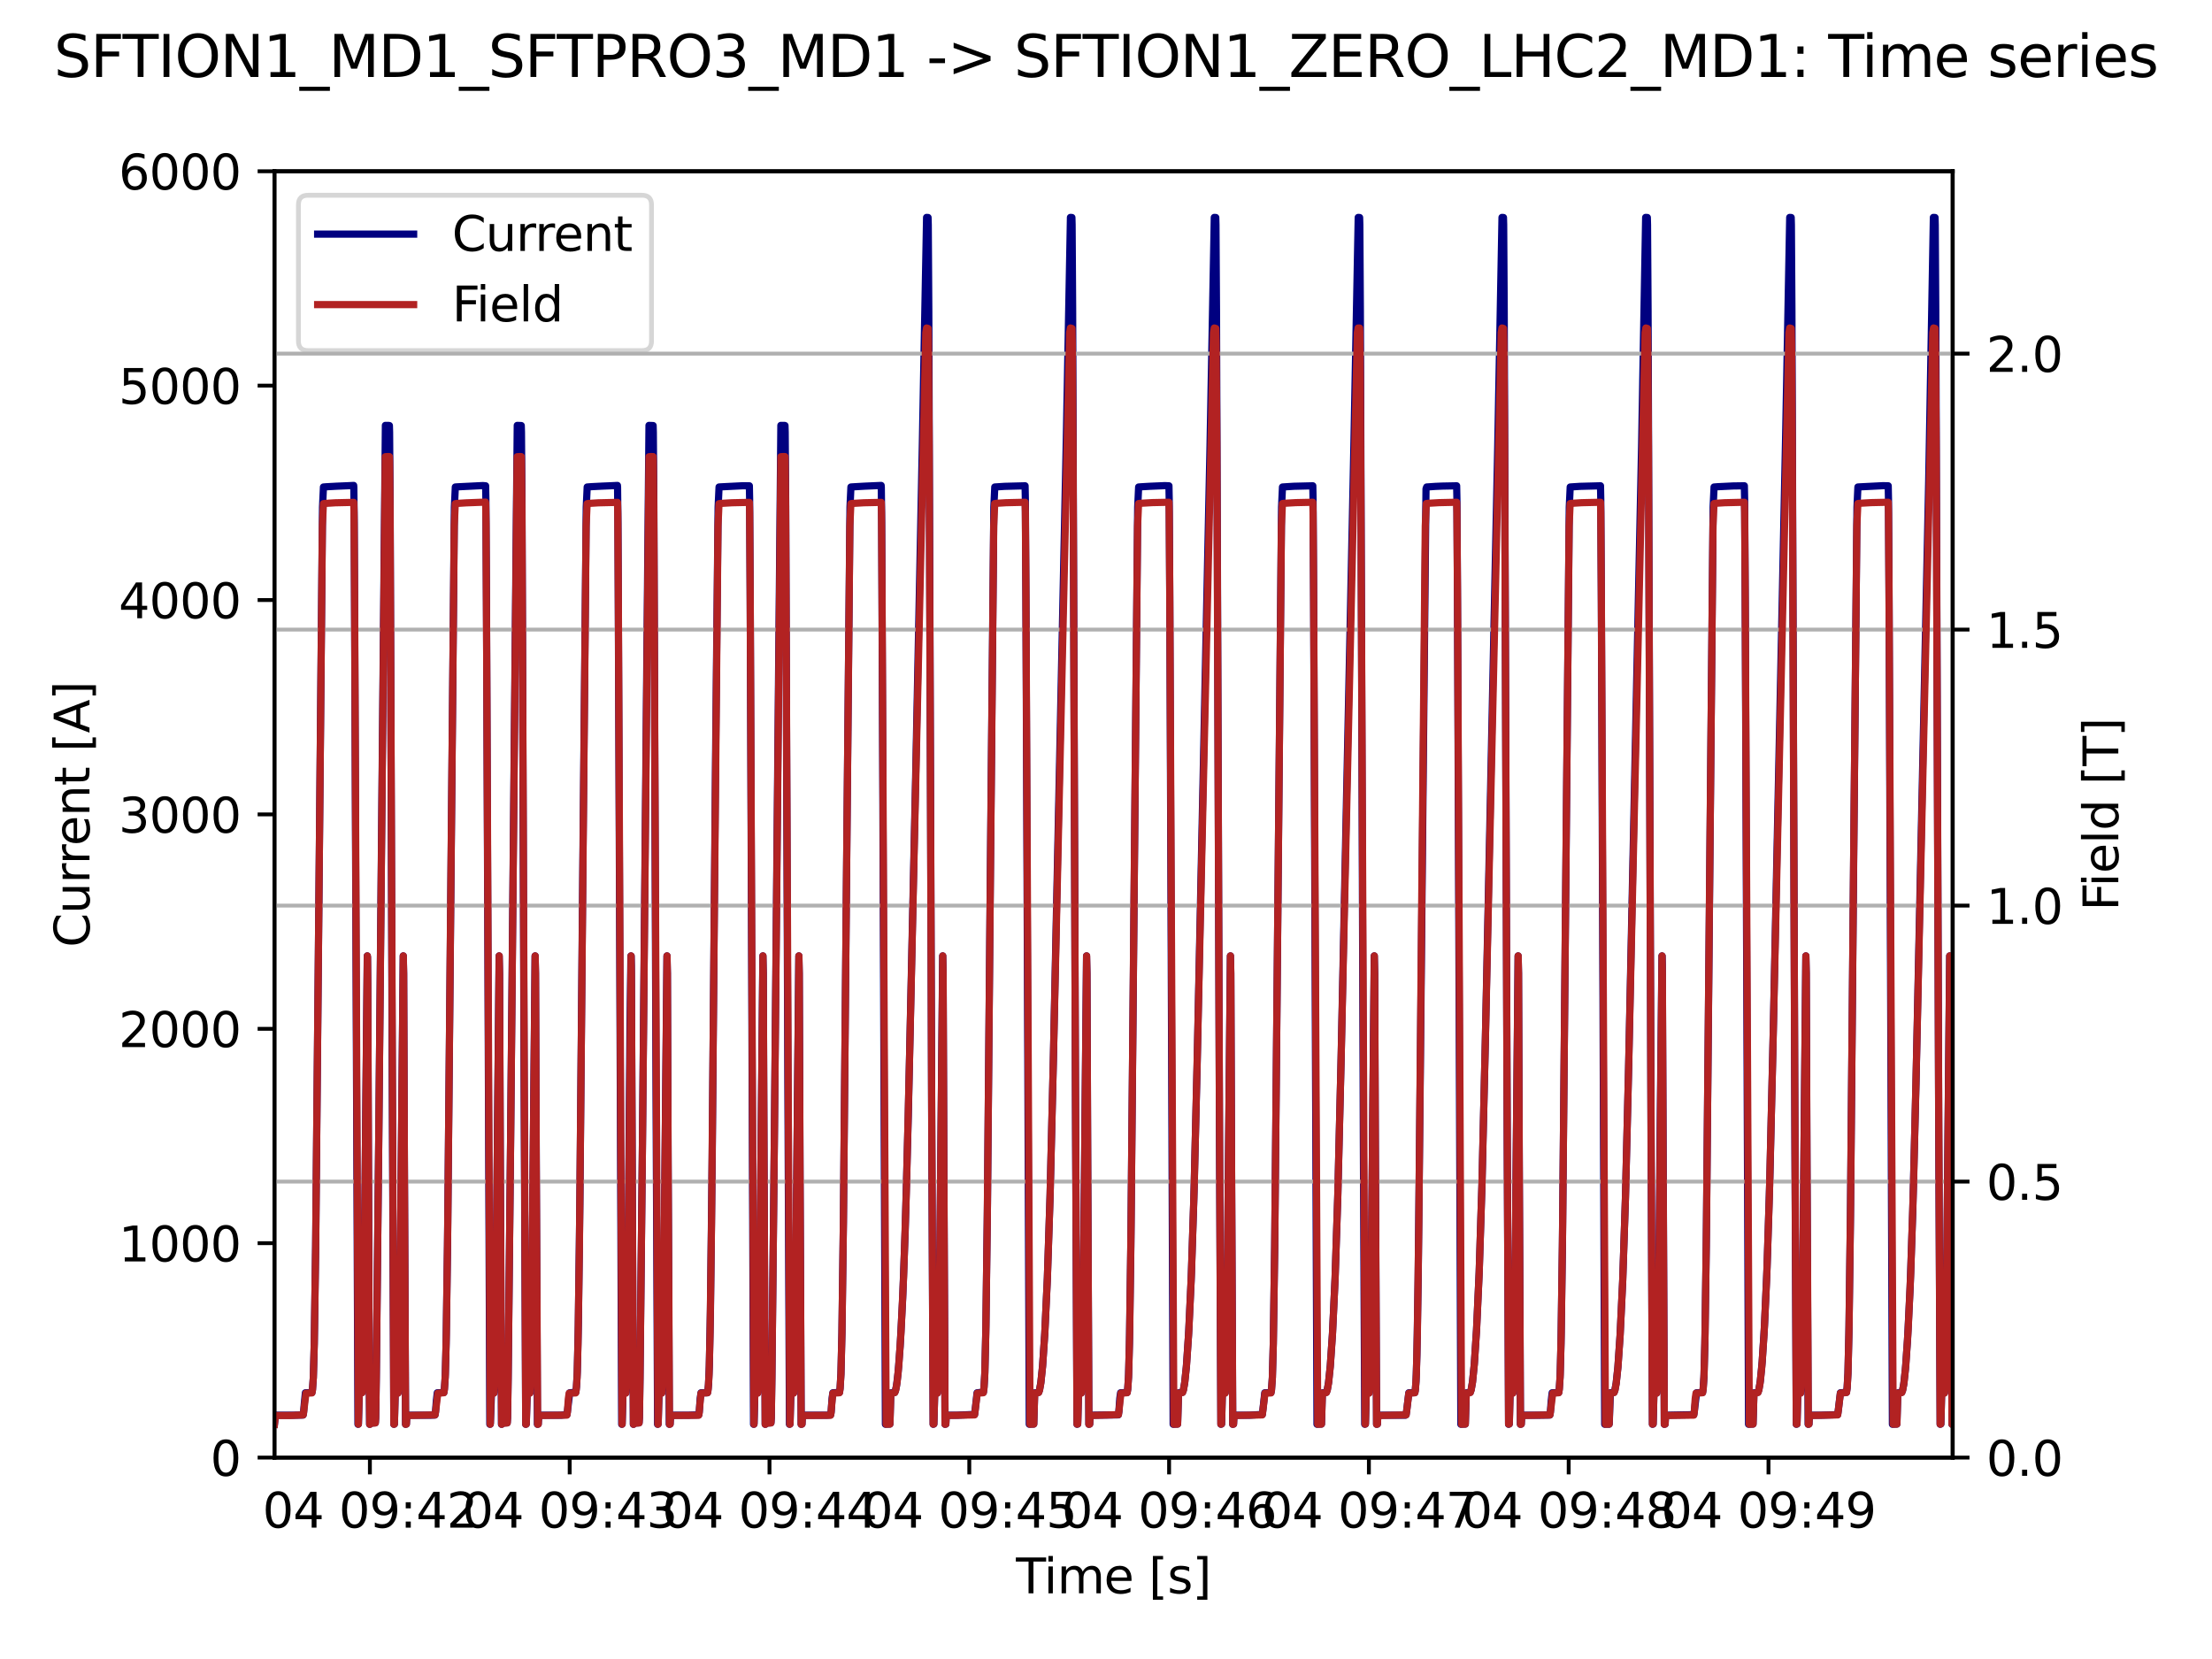 <?xml version="1.0" encoding="utf-8" standalone="no"?>
<!DOCTYPE svg PUBLIC "-//W3C//DTD SVG 1.1//EN"
  "http://www.w3.org/Graphics/SVG/1.1/DTD/svg11.dtd">
<svg xmlns:xlink="http://www.w3.org/1999/xlink" width="460.8pt" height="345.6pt" viewBox="0 0 460.8 345.6" xmlns="http://www.w3.org/2000/svg" version="1.1">
 <defs>
  <style type="text/css">*{stroke-linejoin: round; stroke-linecap: butt}</style>
 </defs>
 <g id="figure_1">
  <g id="patch_1">
   <path d="M 0 345.6 
L 460.8 345.6 
L 460.8 0 
L 0 0 
z
" style="fill: #ffffff"/>
  </g>
  <g id="axes_1">
   <g id="patch_2">
    <path d="M 57.17 303.64 
L 406.78 303.64 
L 406.78 35.675 
L 57.17 35.675 
z
" style="fill: #ffffff"/>
   </g>
   <g id="matplotlib.axis_1">
    <g id="xtick_1">
     <g id="line2d_1">
      <defs>
       <path id="mef894425cc" d="M 0 0 
L 0 3.5 
" style="stroke: #000000; stroke-width: 0.8"/>
      </defs>
      <g>
       <use xlink:href="#mef894425cc" x="77.055" y="303.64" style="stroke: #000000; stroke-width: 0.8"/>
      </g>
     </g>
     <g id="text_1">
      <!-- 04 09:42 -->
      <g transform="translate(54.694 318.238) scale(0.1 -0.1)">
       <defs>
        <path id="DejaVuSans-30" d="M 2034 4250 
Q 1547 4250 1301 3770 
Q 1056 3291 1056 2328 
Q 1056 1369 1301 889 
Q 1547 409 2034 409 
Q 2525 409 2770 889 
Q 3016 1369 3016 2328 
Q 3016 3291 2770 3770 
Q 2525 4250 2034 4250 
z
M 2034 4750 
Q 2819 4750 3233 4129 
Q 3647 3509 3647 2328 
Q 3647 1150 3233 529 
Q 2819 -91 2034 -91 
Q 1250 -91 836 529 
Q 422 1150 422 2328 
Q 422 3509 836 4129 
Q 1250 4750 2034 4750 
z
" transform="scale(0.016)"/>
        <path id="DejaVuSans-34" d="M 2419 4116 
L 825 1625 
L 2419 1625 
L 2419 4116 
z
M 2253 4666 
L 3047 4666 
L 3047 1625 
L 3713 1625 
L 3713 1100 
L 3047 1100 
L 3047 0 
L 2419 0 
L 2419 1100 
L 313 1100 
L 313 1709 
L 2253 4666 
z
" transform="scale(0.016)"/>
        <path id="DejaVuSans-20" transform="scale(0.016)"/>
        <path id="DejaVuSans-39" d="M 703 97 
L 703 672 
Q 941 559 1184 500 
Q 1428 441 1663 441 
Q 2288 441 2617 861 
Q 2947 1281 2994 2138 
Q 2813 1869 2534 1725 
Q 2256 1581 1919 1581 
Q 1219 1581 811 2004 
Q 403 2428 403 3163 
Q 403 3881 828 4315 
Q 1253 4750 1959 4750 
Q 2769 4750 3195 4129 
Q 3622 3509 3622 2328 
Q 3622 1225 3098 567 
Q 2575 -91 1691 -91 
Q 1453 -91 1209 -44 
Q 966 3 703 97 
z
M 1959 2075 
Q 2384 2075 2632 2365 
Q 2881 2656 2881 3163 
Q 2881 3666 2632 3958 
Q 2384 4250 1959 4250 
Q 1534 4250 1286 3958 
Q 1038 3666 1038 3163 
Q 1038 2656 1286 2365 
Q 1534 2075 1959 2075 
z
" transform="scale(0.016)"/>
        <path id="DejaVuSans-3a" d="M 750 794 
L 1409 794 
L 1409 0 
L 750 0 
L 750 794 
z
M 750 3309 
L 1409 3309 
L 1409 2516 
L 750 2516 
L 750 3309 
z
" transform="scale(0.016)"/>
        <path id="DejaVuSans-32" d="M 1228 531 
L 3431 531 
L 3431 0 
L 469 0 
L 469 531 
Q 828 903 1448 1529 
Q 2069 2156 2228 2338 
Q 2531 2678 2651 2914 
Q 2772 3150 2772 3378 
Q 2772 3750 2511 3984 
Q 2250 4219 1831 4219 
Q 1534 4219 1204 4116 
Q 875 4013 500 3803 
L 500 4441 
Q 881 4594 1212 4672 
Q 1544 4750 1819 4750 
Q 2544 4750 2975 4387 
Q 3406 4025 3406 3419 
Q 3406 3131 3298 2873 
Q 3191 2616 2906 2266 
Q 2828 2175 2409 1742 
Q 1991 1309 1228 531 
z
" transform="scale(0.016)"/>
       </defs>
       <use xlink:href="#DejaVuSans-30"/>
       <use xlink:href="#DejaVuSans-34" x="63.623"/>
       <use xlink:href="#DejaVuSans-20" x="127.246"/>
       <use xlink:href="#DejaVuSans-30" x="159.033"/>
       <use xlink:href="#DejaVuSans-39" x="222.656"/>
       <use xlink:href="#DejaVuSans-3a" x="286.279"/>
       <use xlink:href="#DejaVuSans-34" x="319.971"/>
       <use xlink:href="#DejaVuSans-32" x="383.594"/>
      </g>
     </g>
    </g>
    <g id="xtick_2">
     <g id="line2d_2">
      <g>
       <use xlink:href="#mef894425cc" x="118.677" y="303.64" style="stroke: #000000; stroke-width: 0.8"/>
      </g>
     </g>
     <g id="text_2">
      <!-- 04 09:43 -->
      <g transform="translate(96.316 318.238) scale(0.1 -0.1)">
       <defs>
        <path id="DejaVuSans-33" d="M 2597 2516 
Q 3050 2419 3304 2112 
Q 3559 1806 3559 1356 
Q 3559 666 3084 287 
Q 2609 -91 1734 -91 
Q 1441 -91 1130 -33 
Q 819 25 488 141 
L 488 750 
Q 750 597 1062 519 
Q 1375 441 1716 441 
Q 2309 441 2620 675 
Q 2931 909 2931 1356 
Q 2931 1769 2642 2001 
Q 2353 2234 1838 2234 
L 1294 2234 
L 1294 2753 
L 1863 2753 
Q 2328 2753 2575 2939 
Q 2822 3125 2822 3475 
Q 2822 3834 2567 4026 
Q 2313 4219 1838 4219 
Q 1578 4219 1281 4162 
Q 984 4106 628 3988 
L 628 4550 
Q 988 4650 1302 4700 
Q 1616 4750 1894 4750 
Q 2613 4750 3031 4423 
Q 3450 4097 3450 3541 
Q 3450 3153 3228 2886 
Q 3006 2619 2597 2516 
z
" transform="scale(0.016)"/>
       </defs>
       <use xlink:href="#DejaVuSans-30"/>
       <use xlink:href="#DejaVuSans-34" x="63.623"/>
       <use xlink:href="#DejaVuSans-20" x="127.246"/>
       <use xlink:href="#DejaVuSans-30" x="159.033"/>
       <use xlink:href="#DejaVuSans-39" x="222.656"/>
       <use xlink:href="#DejaVuSans-3a" x="286.279"/>
       <use xlink:href="#DejaVuSans-34" x="319.971"/>
       <use xlink:href="#DejaVuSans-33" x="383.594"/>
      </g>
     </g>
    </g>
    <g id="xtick_3">
     <g id="line2d_3">
      <g>
       <use xlink:href="#mef894425cc" x="160.299" y="303.64" style="stroke: #000000; stroke-width: 0.8"/>
      </g>
     </g>
     <g id="text_3">
      <!-- 04 09:44 -->
      <g transform="translate(137.938 318.238) scale(0.1 -0.1)">
       <use xlink:href="#DejaVuSans-30"/>
       <use xlink:href="#DejaVuSans-34" x="63.623"/>
       <use xlink:href="#DejaVuSans-20" x="127.246"/>
       <use xlink:href="#DejaVuSans-30" x="159.033"/>
       <use xlink:href="#DejaVuSans-39" x="222.656"/>
       <use xlink:href="#DejaVuSans-3a" x="286.279"/>
       <use xlink:href="#DejaVuSans-34" x="319.971"/>
       <use xlink:href="#DejaVuSans-34" x="383.594"/>
      </g>
     </g>
    </g>
    <g id="xtick_4">
     <g id="line2d_4">
      <g>
       <use xlink:href="#mef894425cc" x="201.921" y="303.64" style="stroke: #000000; stroke-width: 0.8"/>
      </g>
     </g>
     <g id="text_4">
      <!-- 04 09:45 -->
      <g transform="translate(179.56 318.238) scale(0.1 -0.1)">
       <defs>
        <path id="DejaVuSans-35" d="M 691 4666 
L 3169 4666 
L 3169 4134 
L 1269 4134 
L 1269 2991 
Q 1406 3038 1543 3061 
Q 1681 3084 1819 3084 
Q 2600 3084 3056 2656 
Q 3513 2228 3513 1497 
Q 3513 744 3044 326 
Q 2575 -91 1722 -91 
Q 1428 -91 1123 -41 
Q 819 9 494 109 
L 494 744 
Q 775 591 1075 516 
Q 1375 441 1709 441 
Q 2250 441 2565 725 
Q 2881 1009 2881 1497 
Q 2881 1984 2565 2268 
Q 2250 2553 1709 2553 
Q 1456 2553 1204 2497 
Q 953 2441 691 2322 
L 691 4666 
z
" transform="scale(0.016)"/>
       </defs>
       <use xlink:href="#DejaVuSans-30"/>
       <use xlink:href="#DejaVuSans-34" x="63.623"/>
       <use xlink:href="#DejaVuSans-20" x="127.246"/>
       <use xlink:href="#DejaVuSans-30" x="159.033"/>
       <use xlink:href="#DejaVuSans-39" x="222.656"/>
       <use xlink:href="#DejaVuSans-3a" x="286.279"/>
       <use xlink:href="#DejaVuSans-34" x="319.971"/>
       <use xlink:href="#DejaVuSans-35" x="383.594"/>
      </g>
     </g>
    </g>
    <g id="xtick_5">
     <g id="line2d_5">
      <g>
       <use xlink:href="#mef894425cc" x="243.542" y="303.64" style="stroke: #000000; stroke-width: 0.8"/>
      </g>
     </g>
     <g id="text_5">
      <!-- 04 09:46 -->
      <g transform="translate(221.181 318.238) scale(0.1 -0.1)">
       <defs>
        <path id="DejaVuSans-36" d="M 2113 2584 
Q 1688 2584 1439 2293 
Q 1191 2003 1191 1497 
Q 1191 994 1439 701 
Q 1688 409 2113 409 
Q 2538 409 2786 701 
Q 3034 994 3034 1497 
Q 3034 2003 2786 2293 
Q 2538 2584 2113 2584 
z
M 3366 4563 
L 3366 3988 
Q 3128 4100 2886 4159 
Q 2644 4219 2406 4219 
Q 1781 4219 1451 3797 
Q 1122 3375 1075 2522 
Q 1259 2794 1537 2939 
Q 1816 3084 2150 3084 
Q 2853 3084 3261 2657 
Q 3669 2231 3669 1497 
Q 3669 778 3244 343 
Q 2819 -91 2113 -91 
Q 1303 -91 875 529 
Q 447 1150 447 2328 
Q 447 3434 972 4092 
Q 1497 4750 2381 4750 
Q 2619 4750 2861 4703 
Q 3103 4656 3366 4563 
z
" transform="scale(0.016)"/>
       </defs>
       <use xlink:href="#DejaVuSans-30"/>
       <use xlink:href="#DejaVuSans-34" x="63.623"/>
       <use xlink:href="#DejaVuSans-20" x="127.246"/>
       <use xlink:href="#DejaVuSans-30" x="159.033"/>
       <use xlink:href="#DejaVuSans-39" x="222.656"/>
       <use xlink:href="#DejaVuSans-3a" x="286.279"/>
       <use xlink:href="#DejaVuSans-34" x="319.971"/>
       <use xlink:href="#DejaVuSans-36" x="383.594"/>
      </g>
     </g>
    </g>
    <g id="xtick_6">
     <g id="line2d_6">
      <g>
       <use xlink:href="#mef894425cc" x="285.164" y="303.64" style="stroke: #000000; stroke-width: 0.8"/>
      </g>
     </g>
     <g id="text_6">
      <!-- 04 09:47 -->
      <g transform="translate(262.803 318.238) scale(0.1 -0.1)">
       <defs>
        <path id="DejaVuSans-37" d="M 525 4666 
L 3525 4666 
L 3525 4397 
L 1831 0 
L 1172 0 
L 2766 4134 
L 525 4134 
L 525 4666 
z
" transform="scale(0.016)"/>
       </defs>
       <use xlink:href="#DejaVuSans-30"/>
       <use xlink:href="#DejaVuSans-34" x="63.623"/>
       <use xlink:href="#DejaVuSans-20" x="127.246"/>
       <use xlink:href="#DejaVuSans-30" x="159.033"/>
       <use xlink:href="#DejaVuSans-39" x="222.656"/>
       <use xlink:href="#DejaVuSans-3a" x="286.279"/>
       <use xlink:href="#DejaVuSans-34" x="319.971"/>
       <use xlink:href="#DejaVuSans-37" x="383.594"/>
      </g>
     </g>
    </g>
    <g id="xtick_7">
     <g id="line2d_7">
      <g>
       <use xlink:href="#mef894425cc" x="326.786" y="303.64" style="stroke: #000000; stroke-width: 0.8"/>
      </g>
     </g>
     <g id="text_7">
      <!-- 04 09:48 -->
      <g transform="translate(304.425 318.238) scale(0.1 -0.1)">
       <defs>
        <path id="DejaVuSans-38" d="M 2034 2216 
Q 1584 2216 1326 1975 
Q 1069 1734 1069 1313 
Q 1069 891 1326 650 
Q 1584 409 2034 409 
Q 2484 409 2743 651 
Q 3003 894 3003 1313 
Q 3003 1734 2745 1975 
Q 2488 2216 2034 2216 
z
M 1403 2484 
Q 997 2584 770 2862 
Q 544 3141 544 3541 
Q 544 4100 942 4425 
Q 1341 4750 2034 4750 
Q 2731 4750 3128 4425 
Q 3525 4100 3525 3541 
Q 3525 3141 3298 2862 
Q 3072 2584 2669 2484 
Q 3125 2378 3379 2068 
Q 3634 1759 3634 1313 
Q 3634 634 3220 271 
Q 2806 -91 2034 -91 
Q 1263 -91 848 271 
Q 434 634 434 1313 
Q 434 1759 690 2068 
Q 947 2378 1403 2484 
z
M 1172 3481 
Q 1172 3119 1398 2916 
Q 1625 2713 2034 2713 
Q 2441 2713 2670 2916 
Q 2900 3119 2900 3481 
Q 2900 3844 2670 4047 
Q 2441 4250 2034 4250 
Q 1625 4250 1398 4047 
Q 1172 3844 1172 3481 
z
" transform="scale(0.016)"/>
       </defs>
       <use xlink:href="#DejaVuSans-30"/>
       <use xlink:href="#DejaVuSans-34" x="63.623"/>
       <use xlink:href="#DejaVuSans-20" x="127.246"/>
       <use xlink:href="#DejaVuSans-30" x="159.033"/>
       <use xlink:href="#DejaVuSans-39" x="222.656"/>
       <use xlink:href="#DejaVuSans-3a" x="286.279"/>
       <use xlink:href="#DejaVuSans-34" x="319.971"/>
       <use xlink:href="#DejaVuSans-38" x="383.594"/>
      </g>
     </g>
    </g>
    <g id="xtick_8">
     <g id="line2d_8">
      <g>
       <use xlink:href="#mef894425cc" x="368.408" y="303.64" style="stroke: #000000; stroke-width: 0.8"/>
      </g>
     </g>
     <g id="text_8">
      <!-- 04 09:49 -->
      <g transform="translate(346.047 318.238) scale(0.1 -0.1)">
       <use xlink:href="#DejaVuSans-30"/>
       <use xlink:href="#DejaVuSans-34" x="63.623"/>
       <use xlink:href="#DejaVuSans-20" x="127.246"/>
       <use xlink:href="#DejaVuSans-30" x="159.033"/>
       <use xlink:href="#DejaVuSans-39" x="222.656"/>
       <use xlink:href="#DejaVuSans-3a" x="286.279"/>
       <use xlink:href="#DejaVuSans-34" x="319.971"/>
       <use xlink:href="#DejaVuSans-39" x="383.594"/>
      </g>
     </g>
    </g>
    <g id="text_9">
     <!-- Time [s] -->
     <g transform="translate(211.646 331.917) scale(0.1 -0.1)">
      <defs>
       <path id="DejaVuSans-54" d="M -19 4666 
L 3928 4666 
L 3928 4134 
L 2272 4134 
L 2272 0 
L 1638 0 
L 1638 4134 
L -19 4134 
L -19 4666 
z
" transform="scale(0.016)"/>
       <path id="DejaVuSans-69" d="M 603 3500 
L 1178 3500 
L 1178 0 
L 603 0 
L 603 3500 
z
M 603 4863 
L 1178 4863 
L 1178 4134 
L 603 4134 
L 603 4863 
z
" transform="scale(0.016)"/>
       <path id="DejaVuSans-6d" d="M 3328 2828 
Q 3544 3216 3844 3400 
Q 4144 3584 4550 3584 
Q 5097 3584 5394 3201 
Q 5691 2819 5691 2113 
L 5691 0 
L 5113 0 
L 5113 2094 
Q 5113 2597 4934 2840 
Q 4756 3084 4391 3084 
Q 3944 3084 3684 2787 
Q 3425 2491 3425 1978 
L 3425 0 
L 2847 0 
L 2847 2094 
Q 2847 2600 2669 2842 
Q 2491 3084 2119 3084 
Q 1678 3084 1418 2786 
Q 1159 2488 1159 1978 
L 1159 0 
L 581 0 
L 581 3500 
L 1159 3500 
L 1159 2956 
Q 1356 3278 1631 3431 
Q 1906 3584 2284 3584 
Q 2666 3584 2933 3390 
Q 3200 3197 3328 2828 
z
" transform="scale(0.016)"/>
       <path id="DejaVuSans-65" d="M 3597 1894 
L 3597 1613 
L 953 1613 
Q 991 1019 1311 708 
Q 1631 397 2203 397 
Q 2534 397 2845 478 
Q 3156 559 3463 722 
L 3463 178 
Q 3153 47 2828 -22 
Q 2503 -91 2169 -91 
Q 1331 -91 842 396 
Q 353 884 353 1716 
Q 353 2575 817 3079 
Q 1281 3584 2069 3584 
Q 2775 3584 3186 3129 
Q 3597 2675 3597 1894 
z
M 3022 2063 
Q 3016 2534 2758 2815 
Q 2500 3097 2075 3097 
Q 1594 3097 1305 2825 
Q 1016 2553 972 2059 
L 3022 2063 
z
" transform="scale(0.016)"/>
       <path id="DejaVuSans-5b" d="M 550 4863 
L 1875 4863 
L 1875 4416 
L 1125 4416 
L 1125 -397 
L 1875 -397 
L 1875 -844 
L 550 -844 
L 550 4863 
z
" transform="scale(0.016)"/>
       <path id="DejaVuSans-73" d="M 2834 3397 
L 2834 2853 
Q 2591 2978 2328 3040 
Q 2066 3103 1784 3103 
Q 1356 3103 1142 2972 
Q 928 2841 928 2578 
Q 928 2378 1081 2264 
Q 1234 2150 1697 2047 
L 1894 2003 
Q 2506 1872 2764 1633 
Q 3022 1394 3022 966 
Q 3022 478 2636 193 
Q 2250 -91 1575 -91 
Q 1294 -91 989 -36 
Q 684 19 347 128 
L 347 722 
Q 666 556 975 473 
Q 1284 391 1588 391 
Q 1994 391 2212 530 
Q 2431 669 2431 922 
Q 2431 1156 2273 1281 
Q 2116 1406 1581 1522 
L 1381 1569 
Q 847 1681 609 1914 
Q 372 2147 372 2553 
Q 372 3047 722 3315 
Q 1072 3584 1716 3584 
Q 2034 3584 2315 3537 
Q 2597 3491 2834 3397 
z
" transform="scale(0.016)"/>
       <path id="DejaVuSans-5d" d="M 1947 4863 
L 1947 -844 
L 622 -844 
L 622 -397 
L 1369 -397 
L 1369 4416 
L 622 4416 
L 622 4863 
L 1947 4863 
z
" transform="scale(0.016)"/>
      </defs>
      <use xlink:href="#DejaVuSans-54"/>
      <use xlink:href="#DejaVuSans-69" x="57.959"/>
      <use xlink:href="#DejaVuSans-6d" x="85.742"/>
      <use xlink:href="#DejaVuSans-65" x="183.154"/>
      <use xlink:href="#DejaVuSans-20" x="244.678"/>
      <use xlink:href="#DejaVuSans-5b" x="276.465"/>
      <use xlink:href="#DejaVuSans-73" x="315.479"/>
      <use xlink:href="#DejaVuSans-5d" x="367.578"/>
     </g>
    </g>
   </g>
   <g id="matplotlib.axis_2">
    <g id="ytick_1">
     <g id="line2d_9">
      <defs>
       <path id="m69ec8c82cc" d="M 0 0 
L -3.5 0 
" style="stroke: #000000; stroke-width: 0.8"/>
      </defs>
      <g>
       <use xlink:href="#m69ec8c82cc" x="57.17" y="303.64" style="stroke: #000000; stroke-width: 0.8"/>
      </g>
     </g>
     <g id="text_10">
      <!-- 0 -->
      <g transform="translate(43.807 307.439) scale(0.1 -0.1)">
       <use xlink:href="#DejaVuSans-30"/>
      </g>
     </g>
    </g>
    <g id="ytick_2">
     <g id="line2d_10">
      <g>
       <use xlink:href="#m69ec8c82cc" x="57.17" y="258.979" style="stroke: #000000; stroke-width: 0.8"/>
      </g>
     </g>
     <g id="text_11">
      <!-- 1000 -->
      <g transform="translate(24.72 262.778) scale(0.1 -0.1)">
       <defs>
        <path id="DejaVuSans-31" d="M 794 531 
L 1825 531 
L 1825 4091 
L 703 3866 
L 703 4441 
L 1819 4666 
L 2450 4666 
L 2450 531 
L 3481 531 
L 3481 0 
L 794 0 
L 794 531 
z
" transform="scale(0.016)"/>
       </defs>
       <use xlink:href="#DejaVuSans-31"/>
       <use xlink:href="#DejaVuSans-30" x="63.623"/>
       <use xlink:href="#DejaVuSans-30" x="127.246"/>
       <use xlink:href="#DejaVuSans-30" x="190.869"/>
      </g>
     </g>
    </g>
    <g id="ytick_3">
     <g id="line2d_11">
      <g>
       <use xlink:href="#m69ec8c82cc" x="57.17" y="214.318" style="stroke: #000000; stroke-width: 0.8"/>
      </g>
     </g>
     <g id="text_12">
      <!-- 2000 -->
      <g transform="translate(24.72 218.118) scale(0.1 -0.1)">
       <use xlink:href="#DejaVuSans-32"/>
       <use xlink:href="#DejaVuSans-30" x="63.623"/>
       <use xlink:href="#DejaVuSans-30" x="127.246"/>
       <use xlink:href="#DejaVuSans-30" x="190.869"/>
      </g>
     </g>
    </g>
    <g id="ytick_4">
     <g id="line2d_12">
      <g>
       <use xlink:href="#m69ec8c82cc" x="57.17" y="169.658" style="stroke: #000000; stroke-width: 0.8"/>
      </g>
     </g>
     <g id="text_13">
      <!-- 3000 -->
      <g transform="translate(24.72 173.457) scale(0.1 -0.1)">
       <use xlink:href="#DejaVuSans-33"/>
       <use xlink:href="#DejaVuSans-30" x="63.623"/>
       <use xlink:href="#DejaVuSans-30" x="127.246"/>
       <use xlink:href="#DejaVuSans-30" x="190.869"/>
      </g>
     </g>
    </g>
    <g id="ytick_5">
     <g id="line2d_13">
      <g>
       <use xlink:href="#m69ec8c82cc" x="57.17" y="124.997" style="stroke: #000000; stroke-width: 0.8"/>
      </g>
     </g>
     <g id="text_14">
      <!-- 4000 -->
      <g transform="translate(24.72 128.796) scale(0.1 -0.1)">
       <use xlink:href="#DejaVuSans-34"/>
       <use xlink:href="#DejaVuSans-30" x="63.623"/>
       <use xlink:href="#DejaVuSans-30" x="127.246"/>
       <use xlink:href="#DejaVuSans-30" x="190.869"/>
      </g>
     </g>
    </g>
    <g id="ytick_6">
     <g id="line2d_14">
      <g>
       <use xlink:href="#m69ec8c82cc" x="57.17" y="80.336" style="stroke: #000000; stroke-width: 0.8"/>
      </g>
     </g>
     <g id="text_15">
      <!-- 5000 -->
      <g transform="translate(24.72 84.135) scale(0.1 -0.1)">
       <use xlink:href="#DejaVuSans-35"/>
       <use xlink:href="#DejaVuSans-30" x="63.623"/>
       <use xlink:href="#DejaVuSans-30" x="127.246"/>
       <use xlink:href="#DejaVuSans-30" x="190.869"/>
      </g>
     </g>
    </g>
    <g id="ytick_7">
     <g id="line2d_15">
      <g>
       <use xlink:href="#m69ec8c82cc" x="57.17" y="35.675" style="stroke: #000000; stroke-width: 0.8"/>
      </g>
     </g>
     <g id="text_16">
      <!-- 6000 -->
      <g transform="translate(24.72 39.474) scale(0.1 -0.1)">
       <use xlink:href="#DejaVuSans-36"/>
       <use xlink:href="#DejaVuSans-30" x="63.623"/>
       <use xlink:href="#DejaVuSans-30" x="127.246"/>
       <use xlink:href="#DejaVuSans-30" x="190.869"/>
      </g>
     </g>
    </g>
    <g id="text_17">
     <!-- Current [A] -->
     <g transform="translate(18.64 197.345) rotate(-90) scale(0.1 -0.1)">
      <defs>
       <path id="DejaVuSans-43" d="M 4122 4306 
L 4122 3641 
Q 3803 3938 3442 4084 
Q 3081 4231 2675 4231 
Q 1875 4231 1450 3742 
Q 1025 3253 1025 2328 
Q 1025 1406 1450 917 
Q 1875 428 2675 428 
Q 3081 428 3442 575 
Q 3803 722 4122 1019 
L 4122 359 
Q 3791 134 3420 21 
Q 3050 -91 2638 -91 
Q 1578 -91 968 557 
Q 359 1206 359 2328 
Q 359 3453 968 4101 
Q 1578 4750 2638 4750 
Q 3056 4750 3426 4639 
Q 3797 4528 4122 4306 
z
" transform="scale(0.016)"/>
       <path id="DejaVuSans-75" d="M 544 1381 
L 544 3500 
L 1119 3500 
L 1119 1403 
Q 1119 906 1312 657 
Q 1506 409 1894 409 
Q 2359 409 2629 706 
Q 2900 1003 2900 1516 
L 2900 3500 
L 3475 3500 
L 3475 0 
L 2900 0 
L 2900 538 
Q 2691 219 2414 64 
Q 2138 -91 1772 -91 
Q 1169 -91 856 284 
Q 544 659 544 1381 
z
M 1991 3584 
L 1991 3584 
z
" transform="scale(0.016)"/>
       <path id="DejaVuSans-72" d="M 2631 2963 
Q 2534 3019 2420 3045 
Q 2306 3072 2169 3072 
Q 1681 3072 1420 2755 
Q 1159 2438 1159 1844 
L 1159 0 
L 581 0 
L 581 3500 
L 1159 3500 
L 1159 2956 
Q 1341 3275 1631 3429 
Q 1922 3584 2338 3584 
Q 2397 3584 2469 3576 
Q 2541 3569 2628 3553 
L 2631 2963 
z
" transform="scale(0.016)"/>
       <path id="DejaVuSans-6e" d="M 3513 2113 
L 3513 0 
L 2938 0 
L 2938 2094 
Q 2938 2591 2744 2837 
Q 2550 3084 2163 3084 
Q 1697 3084 1428 2787 
Q 1159 2491 1159 1978 
L 1159 0 
L 581 0 
L 581 3500 
L 1159 3500 
L 1159 2956 
Q 1366 3272 1645 3428 
Q 1925 3584 2291 3584 
Q 2894 3584 3203 3211 
Q 3513 2838 3513 2113 
z
" transform="scale(0.016)"/>
       <path id="DejaVuSans-74" d="M 1172 4494 
L 1172 3500 
L 2356 3500 
L 2356 3053 
L 1172 3053 
L 1172 1153 
Q 1172 725 1289 603 
Q 1406 481 1766 481 
L 2356 481 
L 2356 0 
L 1766 0 
Q 1100 0 847 248 
Q 594 497 594 1153 
L 594 3053 
L 172 3053 
L 172 3500 
L 594 3500 
L 594 4494 
L 1172 4494 
z
" transform="scale(0.016)"/>
       <path id="DejaVuSans-41" d="M 2188 4044 
L 1331 1722 
L 3047 1722 
L 2188 4044 
z
M 1831 4666 
L 2547 4666 
L 4325 0 
L 3669 0 
L 3244 1197 
L 1141 1197 
L 716 0 
L 50 0 
L 1831 4666 
z
" transform="scale(0.016)"/>
      </defs>
      <use xlink:href="#DejaVuSans-43"/>
      <use xlink:href="#DejaVuSans-75" x="69.824"/>
      <use xlink:href="#DejaVuSans-72" x="133.203"/>
      <use xlink:href="#DejaVuSans-72" x="172.566"/>
      <use xlink:href="#DejaVuSans-65" x="211.43"/>
      <use xlink:href="#DejaVuSans-6e" x="272.953"/>
      <use xlink:href="#DejaVuSans-74" x="336.332"/>
      <use xlink:href="#DejaVuSans-20" x="375.541"/>
      <use xlink:href="#DejaVuSans-5b" x="407.328"/>
      <use xlink:href="#DejaVuSans-41" x="446.342"/>
      <use xlink:href="#DejaVuSans-5d" x="514.75"/>
     </g>
    </g>
   </g>
   <g id="line2d_16">
    <path d="M 57.17 296.685 
L 57.212 296.31 
L 57.378 294.816 
L 58.655 294.817 
L 60.791 294.818 
L 63.136 294.778 
L 63.233 294.321 
L 63.399 292.319 
L 63.621 290.147 
L 64.981 290.092 
L 65.092 289.485 
L 65.272 286.933 
L 65.467 279.886 
L 65.758 259.708 
L 66.327 198.932 
L 67.187 105.631 
L 67.381 101.45 
L 67.922 101.406 
L 70.142 101.283 
L 72.501 101.184 
L 73.68 101.123 
L 73.708 101.475 
L 73.791 108.932 
L 73.999 157.594 
L 74.568 296.693 
L 74.637 296.685 
L 74.665 296.653 
L 74.693 295.791 
L 74.832 290.186 
L 74.859 290.19 
L 75.428 290.055 
L 75.525 287.955 
L 75.747 276.139 
L 76.066 245.779 
L 76.51 199.138 
L 76.552 199.394 
L 76.607 204.941 
L 76.913 285.347 
L 76.996 296.698 
L 77.065 296.687 
L 77.176 296.573 
L 77.315 296.447 
L 78.189 296.39 
L 78.258 295.37 
L 78.383 287.065 
L 78.897 237.702 
L 80.284 88.615 
L 80.312 88.617 
L 80.908 88.619 
L 81.116 88.648 
L 81.158 90.001 
L 81.269 105.525 
L 81.713 224.572 
L 82.046 296.693 
L 82.074 296.688 
L 82.157 296.649 
L 82.185 295.796 
L 82.323 290.186 
L 82.351 290.188 
L 82.906 290.146 
L 82.976 289.169 
L 83.142 282.249 
L 83.433 259.537 
L 84.002 199.137 
L 84.085 202.794 
L 84.238 242.198 
L 84.488 296.696 
L 84.543 296.686 
L 84.654 296.65 
L 84.724 295.283 
L 84.862 294.816 
L 86.749 294.816 
L 89.552 294.816 
L 90.606 294.779 
L 90.717 294.214 
L 90.898 291.817 
L 91.092 290.147 
L 92.451 290.092 
L 92.562 289.486 
L 92.743 286.932 
L 92.937 279.886 
L 93.228 259.709 
L 93.797 198.933 
L 94.657 105.632 
L 94.852 101.449 
L 95.296 101.415 
L 100.596 101.152 
L 101.164 101.202 
L 101.22 103.985 
L 101.345 125.487 
L 102.038 296.694 
L 102.122 296.684 
L 102.149 296.478 
L 102.385 290.187 
L 102.885 290.144 
L 102.954 289.168 
L 103.121 282.25 
L 103.412 259.536 
L 103.981 199.139 
L 104.064 202.795 
L 104.217 242.197 
L 104.466 296.696 
L 104.522 296.687 
L 104.647 296.573 
L 104.785 296.448 
L 105.66 296.388 
L 105.729 295.372 
L 105.854 287.066 
L 106.367 237.703 
L 107.754 88.616 
L 107.782 88.617 
L 108.587 88.648 
L 108.629 90 
L 108.74 105.53 
L 109.183 224.571 
L 109.516 296.694 
L 109.544 296.688 
L 109.627 296.65 
L 109.655 295.793 
L 109.822 290.187 
L 110.377 290.145 
L 110.446 289.169 
L 110.613 282.249 
L 110.904 259.536 
L 111.473 199.138 
L 111.556 202.793 
L 111.709 242.198 
L 111.958 296.696 
L 112.014 296.686 
L 112.125 296.649 
L 112.194 295.283 
L 112.333 294.816 
L 116.814 294.818 
L 118.104 294.699 
L 118.229 293.829 
L 118.673 290.147 
L 119.95 290.002 
L 120.088 288.93 
L 120.255 285.853 
L 120.477 276.128 
L 120.796 250.704 
L 121.42 180.062 
L 122.128 105.631 
L 122.322 101.451 
L 123.168 101.384 
L 125.472 101.267 
L 127.275 101.191 
L 128.621 101.124 
L 128.649 101.476 
L 128.732 108.932 
L 128.94 157.596 
L 129.509 296.693 
L 129.578 296.683 
L 129.606 296.65 
L 129.634 295.799 
L 129.772 290.186 
L 129.8 290.188 
L 130.355 290.146 
L 130.425 289.17 
L 130.591 282.248 
L 130.868 260.916 
L 131.243 213.218 
L 131.437 199.141 
L 131.479 199.165 
L 131.521 201.129 
L 131.632 226.627 
L 131.937 296.697 
L 131.978 296.689 
L 132.117 296.573 
L 132.256 296.447 
L 133.13 296.391 
L 133.199 295.371 
L 133.324 287.066 
L 133.838 237.7 
L 135.197 88.617 
L 135.253 88.619 
L 136.057 88.649 
L 136.099 90 
L 136.21 105.528 
L 136.654 224.571 
L 136.987 296.694 
L 137.015 296.688 
L 137.098 296.649 
L 137.126 295.797 
L 137.292 290.186 
L 137.847 290.146 
L 137.916 289.168 
L 138.083 282.248 
L 138.374 259.537 
L 138.943 199.137 
L 139.026 202.794 
L 139.179 242.198 
L 139.429 296.695 
L 139.484 296.686 
L 139.595 296.648 
L 139.665 295.282 
L 139.803 294.815 
L 143.272 294.817 
L 145.561 294.743 
L 145.672 294.096 
L 145.866 291.313 
L 146.033 290.146 
L 147.365 290.137 
L 147.448 289.871 
L 147.6 288.405 
L 147.767 284.54 
L 148.003 272.651 
L 148.364 241.133 
L 149.071 157.76 
L 149.598 105.632 
L 149.793 101.45 
L 150.195 101.42 
L 154.662 101.194 
L 156.105 101.202 
L 156.161 103.985 
L 156.286 125.489 
L 156.979 296.694 
L 157.063 296.685 
L 157.09 296.477 
L 157.243 290.185 
L 157.326 290.189 
L 157.826 290.145 
L 157.895 289.168 
L 158.061 282.249 
L 158.353 259.537 
L 158.922 199.136 
L 159.005 202.795 
L 159.158 242.197 
L 159.407 296.697 
L 159.463 296.687 
L 159.588 296.573 
L 159.726 296.446 
L 160.6 296.388 
L 160.67 295.372 
L 160.795 287.065 
L 161.308 237.702 
L 162.668 88.616 
L 162.723 88.617 
L 163.417 88.618 
L 163.528 88.646 
L 163.569 90.002 
L 163.68 105.531 
L 164.124 224.571 
L 164.457 296.693 
L 164.485 296.688 
L 164.568 296.65 
L 164.596 295.797 
L 164.749 290.187 
L 164.763 290.188 
L 165.318 290.145 
L 165.387 289.168 
L 165.553 282.249 
L 165.845 259.535 
L 166.414 199.137 
L 166.497 202.796 
L 166.649 242.197 
L 166.899 296.697 
L 166.955 296.687 
L 167.066 296.65 
L 167.135 295.282 
L 167.274 294.815 
L 168.453 294.816 
L 171.644 294.816 
L 172.199 294.816 
L 173.031 294.744 
L 173.142 294.096 
L 173.337 291.313 
L 173.503 290.147 
L 174.877 290.053 
L 175.002 289.23 
L 175.182 286.238 
L 175.39 277.71 
L 175.695 254.634 
L 176.292 188.639 
L 177.069 105.631 
L 177.263 101.45 
L 177.665 101.42 
L 180.079 101.281 
L 183.562 101.124 
L 183.59 101.476 
L 183.673 108.934 
L 183.881 157.595 
L 184.45 296.692 
L 184.519 296.685 
L 185.379 296.651 
L 185.407 295.794 
L 185.574 290.155 
L 185.92 290.133 
L 186.364 290.087 
L 186.517 289.775 
L 186.753 288.715 
L 187.086 286.025 
L 187.516 280.481 
L 188.043 270.5 
L 188.57 256.259 
L 189.209 232.521 
L 190.776 160.546 
L 192.15 92.102 
L 193.024 45.29 
L 193.038 45.293 
L 193.329 45.307 
L 193.371 46.81 
L 193.482 64.447 
L 194.106 236.784 
L 194.397 296.692 
L 194.425 296.686 
L 194.536 296.651 
L 194.564 295.789 
L 194.716 290.187 
L 194.73 290.188 
L 195.285 290.145 
L 195.355 289.167 
L 195.521 282.249 
L 195.813 259.537 
L 196.381 199.136 
L 196.465 202.793 
L 196.617 242.198 
L 196.867 296.696 
L 196.922 296.686 
L 197.033 296.651 
L 197.103 295.282 
L 197.242 294.815 
L 199.35 294.817 
L 203.027 294.645 
L 203.166 293.521 
L 203.54 290.148 
L 204.858 290.004 
L 204.997 288.932 
L 205.164 285.853 
L 205.386 276.129 
L 205.705 250.704 
L 206.329 180.062 
L 207.037 105.633 
L 207.231 101.45 
L 207.605 101.424 
L 209.284 101.314 
L 213.543 101.201 
L 213.599 103.986 
L 213.724 125.489 
L 214.417 296.691 
L 214.501 296.684 
L 215.347 296.65 
L 215.375 295.796 
L 215.541 290.155 
L 215.902 290.134 
L 216.374 290.031 
L 216.554 289.536 
L 216.832 287.974 
L 217.192 284.491 
L 217.65 277.708 
L 218.191 266.175 
L 218.76 248.81 
L 219.44 220.684 
L 222.104 92.921 
L 222.992 45.29 
L 223.019 45.291 
L 223.297 45.309 
L 223.338 46.811 
L 223.449 64.447 
L 224.074 236.783 
L 224.365 296.692 
L 224.393 296.687 
L 224.504 296.651 
L 224.532 295.797 
L 224.67 290.186 
L 224.698 290.189 
L 225.253 290.146 
L 225.322 289.17 
L 225.489 282.249 
L 225.78 259.535 
L 226.349 199.137 
L 226.432 202.793 
L 226.585 242.198 
L 226.835 296.696 
L 226.89 296.686 
L 227.001 296.652 
L 227.071 295.283 
L 227.209 294.816 
L 232.967 294.743 
L 233.078 294.096 
L 233.272 291.312 
L 233.439 290.146 
L 234.798 290.091 
L 234.909 289.486 
L 235.09 286.932 
L 235.284 279.887 
L 235.575 259.708 
L 236.144 198.933 
L 237.004 105.632 
L 237.199 101.45 
L 237.726 101.408 
L 239.529 101.301 
L 242.651 101.166 
L 243.511 101.201 
L 243.567 103.985 
L 243.692 125.486 
L 244.385 296.692 
L 244.469 296.684 
L 245.315 296.65 
L 245.343 295.8 
L 245.509 290.155 
L 245.884 290.134 
L 246.328 290.052 
L 246.508 289.589 
L 246.772 288.173 
L 247.132 284.816 
L 247.59 278.193 
L 248.131 266.877 
L 248.7 249.789 
L 249.366 222.602 
L 252.071 92.92 
L 252.959 45.292 
L 252.987 45.292 
L 253.265 45.308 
L 253.306 46.809 
L 253.417 64.449 
L 254.042 236.783 
L 254.333 296.693 
L 254.361 296.687 
L 254.472 296.651 
L 254.499 295.792 
L 254.638 290.185 
L 254.666 290.189 
L 255.221 290.145 
L 255.29 289.169 
L 255.457 282.25 
L 255.748 259.536 
L 256.317 199.137 
L 256.4 202.795 
L 256.553 242.197 
L 256.802 296.697 
L 256.858 296.687 
L 256.969 296.651 
L 257.038 295.282 
L 257.177 294.816 
L 259.466 294.818 
L 260.229 294.818 
L 262.962 294.645 
L 263.101 293.521 
L 263.476 290.147 
L 264.766 290.093 
L 264.877 289.486 
L 265.057 286.931 
L 265.252 279.886 
L 265.543 259.708 
L 266.112 198.932 
L 266.972 105.632 
L 267.166 101.45 
L 267.527 101.426 
L 269.553 101.298 
L 273.479 101.202 
L 273.534 103.985 
L 273.659 125.489 
L 274.353 296.692 
L 274.436 296.684 
L 275.283 296.65 
L 275.31 295.798 
L 275.477 290.156 
L 275.796 290.134 
L 276.309 290.031 
L 276.49 289.537 
L 276.767 287.973 
L 277.128 284.491 
L 277.586 277.708 
L 278.127 266.175 
L 278.696 248.811 
L 279.375 220.684 
L 282.039 92.92 
L 282.941 45.292 
L 282.955 45.293 
L 283.232 45.31 
L 283.274 46.811 
L 283.385 64.447 
L 284.009 236.783 
L 284.301 296.693 
L 284.328 296.686 
L 284.439 296.65 
L 284.467 295.8 
L 284.606 290.186 
L 284.634 290.188 
L 285.189 290.145 
L 285.258 289.168 
L 285.424 282.25 
L 285.716 259.536 
L 286.285 199.137 
L 286.368 202.793 
L 286.52 242.199 
L 286.77 296.695 
L 286.826 296.685 
L 286.937 296.649 
L 287.006 295.283 
L 287.145 294.816 
L 288.824 294.817 
L 291.252 294.815 
L 292.764 294.817 
L 292.916 294.698 
L 293.041 293.828 
L 293.485 290.145 
L 294.72 290.121 
L 294.817 289.7 
L 294.984 287.774 
L 295.164 282.422 
L 295.428 266.65 
L 295.872 223.413 
L 297.065 101.817 
L 297.203 101.448 
L 299.049 101.321 
L 300.464 101.261 
L 303.447 101.202 
L 303.502 103.986 
L 303.627 125.488 
L 304.321 296.692 
L 304.404 296.683 
L 305.25 296.649 
L 305.278 295.796 
L 305.445 290.154 
L 305.833 290.133 
L 306.277 290.03 
L 306.471 289.48 
L 306.749 287.869 
L 307.123 284.154 
L 307.595 276.959 
L 308.136 265.097 
L 308.719 246.814 
L 309.413 217.485 
L 312.007 92.92 
L 312.895 45.291 
L 312.923 45.292 
L 313.2 45.31 
L 313.242 46.809 
L 313.353 64.446 
L 313.977 236.782 
L 314.268 296.694 
L 314.296 296.688 
L 314.407 296.649 
L 314.435 295.799 
L 314.574 290.186 
L 314.601 290.187 
L 315.156 290.145 
L 315.226 289.168 
L 315.392 282.249 
L 315.684 259.537 
L 316.252 199.138 
L 316.336 202.795 
L 316.488 242.198 
L 316.738 296.696 
L 316.793 296.686 
L 316.904 296.65 
L 316.974 295.283 
L 317.113 294.818 
L 320.179 294.818 
L 322.856 294.778 
L 322.967 294.213 
L 323.148 291.816 
L 323.342 290.147 
L 324.702 290.093 
L 324.813 289.487 
L 324.993 286.932 
L 325.187 279.886 
L 325.479 259.708 
L 326.047 198.933 
L 326.908 105.632 
L 327.102 101.45 
L 327.546 101.416 
L 329.155 101.314 
L 333.414 101.2 
L 333.47 103.985 
L 333.595 125.487 
L 334.289 296.694 
L 334.372 296.684 
L 335.204 296.684 
L 335.232 296.476 
L 335.468 290.134 
L 336.231 290.053 
L 336.411 289.59 
L 336.675 288.174 
L 337.036 284.818 
L 337.493 278.194 
L 338.035 266.877 
L 338.603 249.789 
L 339.269 222.603 
L 341.975 92.921 
L 342.821 45.289 
L 342.89 45.292 
L 343.168 45.308 
L 343.209 46.811 
L 343.32 64.449 
L 343.945 236.783 
L 344.236 296.693 
L 344.264 296.687 
L 344.375 296.652 
L 344.403 295.794 
L 344.541 290.187 
L 344.569 290.188 
L 345.11 290.186 
L 345.166 289.716 
L 345.291 285.72 
L 345.54 269.738 
L 345.887 231.523 
L 346.22 199.139 
L 346.248 199.167 
L 346.29 201.13 
L 346.401 226.629 
L 346.706 296.697 
L 346.747 296.688 
L 346.872 296.65 
L 346.942 295.284 
L 347.066 294.817 
L 347.08 294.817 
L 352.852 294.7 
L 352.977 293.831 
L 353.421 290.147 
L 354.669 290.093 
L 354.78 289.486 
L 354.961 286.932 
L 355.155 279.886 
L 355.446 259.708 
L 356.015 198.933 
L 356.875 105.632 
L 357.07 101.451 
L 357.791 101.394 
L 361.024 101.235 
L 363.382 101.2 
L 363.438 103.985 
L 363.563 125.487 
L 364.256 296.692 
L 364.34 296.683 
L 365.186 296.649 
L 365.214 295.801 
L 365.38 290.154 
L 365.782 290.134 
L 366.226 290.007 
L 366.421 289.424 
L 366.712 287.656 
L 367.1 283.633 
L 367.572 276.191 
L 368.113 263.987 
L 368.696 245.28 
L 369.417 214.286 
L 371.956 92.101 
L 372.83 45.291 
L 372.844 45.293 
L 373.136 45.309 
L 373.177 46.812 
L 373.288 64.448 
L 373.913 236.784 
L 374.204 296.692 
L 374.232 296.686 
L 374.343 296.652 
L 374.37 295.795 
L 374.509 290.185 
L 374.537 290.189 
L 375.092 290.147 
L 375.161 289.169 
L 375.328 282.249 
L 375.619 259.536 
L 376.188 199.138 
L 376.271 202.793 
L 376.424 242.198 
L 376.673 296.695 
L 376.729 296.684 
L 376.84 296.649 
L 376.909 295.283 
L 377.048 294.816 
L 379.199 294.817 
L 382.82 294.7 
L 382.945 293.83 
L 383.388 290.147 
L 384.651 290.052 
L 384.776 289.229 
L 384.956 286.239 
L 385.164 277.709 
L 385.47 254.634 
L 386.066 188.64 
L 386.843 105.631 
L 387.037 101.45 
L 387.384 101.426 
L 392.268 101.177 
L 393.35 101.2 
L 393.405 103.986 
L 393.53 125.486 
L 394.224 296.692 
L 394.307 296.684 
L 395.154 296.651 
L 395.181 295.797 
L 395.348 290.154 
L 395.764 290.135 
L 396.166 290.052 
L 396.333 289.639 
L 396.583 288.363 
L 396.929 285.287 
L 397.373 279.137 
L 397.915 268.242 
L 398.469 252.176 
L 399.135 225.789 
L 401.785 100.089 
L 402.757 45.289 
L 402.868 45.292 
L 403.103 45.309 
L 403.145 46.812 
L 403.256 64.448 
L 403.88 236.783 
L 404.172 296.693 
L 404.199 296.687 
L 404.31 296.653 
L 404.338 295.793 
L 404.477 290.186 
L 404.505 290.189 
L 405.06 290.147 
L 405.129 289.17 
L 405.295 282.249 
L 405.587 259.536 
L 406.156 199.138 
L 406.239 202.795 
L 406.392 242.197 
L 406.641 296.696 
L 406.697 296.686 
L 406.78 296.685 
L 406.78 296.685 
" clip-path="url(#pc2dad626d6)" style="fill: none; stroke: #000080; stroke-width: 1.5; stroke-linecap: square"/>
   </g>
   <g id="patch_3">
    <path d="M 57.17 303.64 
L 57.17 35.675 
" style="fill: none; stroke: #000000; stroke-width: 0.8; stroke-linejoin: miter; stroke-linecap: square"/>
   </g>
   <g id="patch_4">
    <path d="M 406.78 303.64 
L 406.78 35.675 
" style="fill: none; stroke: #000000; stroke-width: 0.8; stroke-linejoin: miter; stroke-linecap: square"/>
   </g>
   <g id="patch_5">
    <path d="M 57.17 303.64 
L 406.78 303.64 
" style="fill: none; stroke: #000000; stroke-width: 0.8; stroke-linejoin: miter; stroke-linecap: square"/>
   </g>
   <g id="patch_6">
    <path d="M 57.17 35.675 
L 406.78 35.675 
" style="fill: none; stroke: #000000; stroke-width: 0.8; stroke-linejoin: miter; stroke-linecap: square"/>
   </g>
   <g id="legend_1">
    <g id="patch_7">
     <path d="M 64.17 73.031 
L 133.723 73.031 
Q 135.723 73.031 135.723 71.031 
L 135.723 42.675 
Q 135.723 40.675 133.723 40.675 
L 64.17 40.675 
Q 62.17 40.675 62.17 42.675 
L 62.17 71.031 
Q 62.17 73.031 64.17 73.031 
z
" style="fill: #ffffff; opacity: 0.8; stroke: #cccccc; stroke-linejoin: miter"/>
    </g>
    <g id="line2d_17">
     <path d="M 66.17 48.774 
L 76.17 48.774 
L 86.17 48.774 
" style="fill: none; stroke: #000080; stroke-width: 1.5; stroke-linecap: square"/>
    </g>
    <g id="text_18">
     <!-- Current -->
     <g transform="translate(94.17 52.274) scale(0.1 -0.1)">
      <use xlink:href="#DejaVuSans-43"/>
      <use xlink:href="#DejaVuSans-75" x="69.824"/>
      <use xlink:href="#DejaVuSans-72" x="133.203"/>
      <use xlink:href="#DejaVuSans-72" x="172.566"/>
      <use xlink:href="#DejaVuSans-65" x="211.43"/>
      <use xlink:href="#DejaVuSans-6e" x="272.953"/>
      <use xlink:href="#DejaVuSans-74" x="336.332"/>
     </g>
    </g>
    <g id="line2d_18">
     <path d="M 66.17 63.452 
L 76.17 63.452 
L 86.17 63.452 
" style="fill: none; stroke: #b22222; stroke-width: 1.5; stroke-linecap: square"/>
    </g>
    <g id="text_19">
     <!-- Field -->
     <g transform="translate(94.17 66.952) scale(0.1 -0.1)">
      <defs>
       <path id="DejaVuSans-46" d="M 628 4666 
L 3309 4666 
L 3309 4134 
L 1259 4134 
L 1259 2759 
L 3109 2759 
L 3109 2228 
L 1259 2228 
L 1259 0 
L 628 0 
L 628 4666 
z
" transform="scale(0.016)"/>
       <path id="DejaVuSans-6c" d="M 603 4863 
L 1178 4863 
L 1178 0 
L 603 0 
L 603 4863 
z
" transform="scale(0.016)"/>
       <path id="DejaVuSans-64" d="M 2906 2969 
L 2906 4863 
L 3481 4863 
L 3481 0 
L 2906 0 
L 2906 525 
Q 2725 213 2448 61 
Q 2172 -91 1784 -91 
Q 1150 -91 751 415 
Q 353 922 353 1747 
Q 353 2572 751 3078 
Q 1150 3584 1784 3584 
Q 2172 3584 2448 3432 
Q 2725 3281 2906 2969 
z
M 947 1747 
Q 947 1113 1208 752 
Q 1469 391 1925 391 
Q 2381 391 2643 752 
Q 2906 1113 2906 1747 
Q 2906 2381 2643 2742 
Q 2381 3103 1925 3103 
Q 1469 3103 1208 2742 
Q 947 2381 947 1747 
z
" transform="scale(0.016)"/>
      </defs>
      <use xlink:href="#DejaVuSans-46"/>
      <use xlink:href="#DejaVuSans-69" x="50.27"/>
      <use xlink:href="#DejaVuSans-65" x="78.053"/>
      <use xlink:href="#DejaVuSans-6c" x="139.576"/>
      <use xlink:href="#DejaVuSans-64" x="167.359"/>
     </g>
    </g>
   </g>
  </g>
  <g id="axes_2">
   <g id="matplotlib.axis_3">
    <g id="ytick_8">
     <g id="line2d_19">
      <path d="M 57.17 303.64 
L 406.78 303.64 
" clip-path="url(#pc2dad626d6)" style="fill: none; stroke: #b0b0b0; stroke-width: 0.8; stroke-linecap: square"/>
     </g>
     <g id="line2d_20">
      <defs>
       <path id="mba30d0191c" d="M 0 0 
L 3.5 0 
" style="stroke: #000000; stroke-width: 0.8"/>
      </defs>
      <g>
       <use xlink:href="#mba30d0191c" x="406.78" y="303.64" style="stroke: #000000; stroke-width: 0.8"/>
      </g>
     </g>
     <g id="text_20">
      <!-- 0.0 -->
      <g transform="translate(413.78 307.439) scale(0.1 -0.1)">
       <defs>
        <path id="DejaVuSans-2e" d="M 684 794 
L 1344 794 
L 1344 0 
L 684 0 
L 684 794 
z
" transform="scale(0.016)"/>
       </defs>
       <use xlink:href="#DejaVuSans-30"/>
       <use xlink:href="#DejaVuSans-2e" x="63.623"/>
       <use xlink:href="#DejaVuSans-30" x="95.41"/>
      </g>
     </g>
    </g>
    <g id="ytick_9">
     <g id="line2d_21">
      <path d="M 57.17 246.147 
L 406.78 246.147 
" clip-path="url(#pc2dad626d6)" style="fill: none; stroke: #b0b0b0; stroke-width: 0.8; stroke-linecap: square"/>
     </g>
     <g id="line2d_22">
      <g>
       <use xlink:href="#mba30d0191c" x="406.78" y="246.147" style="stroke: #000000; stroke-width: 0.8"/>
      </g>
     </g>
     <g id="text_21">
      <!-- 0.5 -->
      <g transform="translate(413.78 249.946) scale(0.1 -0.1)">
       <use xlink:href="#DejaVuSans-30"/>
       <use xlink:href="#DejaVuSans-2e" x="63.623"/>
       <use xlink:href="#DejaVuSans-35" x="95.41"/>
      </g>
     </g>
    </g>
    <g id="ytick_10">
     <g id="line2d_23">
      <path d="M 57.17 188.653 
L 406.78 188.653 
" clip-path="url(#pc2dad626d6)" style="fill: none; stroke: #b0b0b0; stroke-width: 0.8; stroke-linecap: square"/>
     </g>
     <g id="line2d_24">
      <g>
       <use xlink:href="#mba30d0191c" x="406.78" y="188.653" style="stroke: #000000; stroke-width: 0.8"/>
      </g>
     </g>
     <g id="text_22">
      <!-- 1.0 -->
      <g transform="translate(413.78 192.453) scale(0.1 -0.1)">
       <use xlink:href="#DejaVuSans-31"/>
       <use xlink:href="#DejaVuSans-2e" x="63.623"/>
       <use xlink:href="#DejaVuSans-30" x="95.41"/>
      </g>
     </g>
    </g>
    <g id="ytick_11">
     <g id="line2d_25">
      <path d="M 57.17 131.16 
L 406.78 131.16 
" clip-path="url(#pc2dad626d6)" style="fill: none; stroke: #b0b0b0; stroke-width: 0.8; stroke-linecap: square"/>
     </g>
     <g id="line2d_26">
      <g>
       <use xlink:href="#mba30d0191c" x="406.78" y="131.16" style="stroke: #000000; stroke-width: 0.8"/>
      </g>
     </g>
     <g id="text_23">
      <!-- 1.5 -->
      <g transform="translate(413.78 134.959) scale(0.1 -0.1)">
       <use xlink:href="#DejaVuSans-31"/>
       <use xlink:href="#DejaVuSans-2e" x="63.623"/>
       <use xlink:href="#DejaVuSans-35" x="95.41"/>
      </g>
     </g>
    </g>
    <g id="ytick_12">
     <g id="line2d_27">
      <path d="M 57.17 73.667 
L 406.78 73.667 
" clip-path="url(#pc2dad626d6)" style="fill: none; stroke: #b0b0b0; stroke-width: 0.8; stroke-linecap: square"/>
     </g>
     <g id="line2d_28">
      <g>
       <use xlink:href="#mba30d0191c" x="406.78" y="73.667" style="stroke: #000000; stroke-width: 0.8"/>
      </g>
     </g>
     <g id="text_24">
      <!-- 2.0 -->
      <g transform="translate(413.78 77.466) scale(0.1 -0.1)">
       <use xlink:href="#DejaVuSans-32"/>
       <use xlink:href="#DejaVuSans-2e" x="63.623"/>
       <use xlink:href="#DejaVuSans-30" x="95.41"/>
      </g>
     </g>
    </g>
    <g id="text_25">
     <!-- Field [T] -->
     <g transform="translate(441.282 189.744) rotate(-90) scale(0.1 -0.1)">
      <use xlink:href="#DejaVuSans-46"/>
      <use xlink:href="#DejaVuSans-69" x="50.27"/>
      <use xlink:href="#DejaVuSans-65" x="78.053"/>
      <use xlink:href="#DejaVuSans-6c" x="139.576"/>
      <use xlink:href="#DejaVuSans-64" x="167.359"/>
      <use xlink:href="#DejaVuSans-20" x="230.836"/>
      <use xlink:href="#DejaVuSans-5b" x="262.623"/>
      <use xlink:href="#DejaVuSans-54" x="301.637"/>
      <use xlink:href="#DejaVuSans-5d" x="362.721"/>
     </g>
    </g>
   </g>
   <g id="line2d_29">
    <path d="M 57.17 296.71 
L 57.212 296.338 
L 57.378 294.873 
L 60.638 294.869 
L 63.164 294.751 
L 63.288 293.889 
L 63.732 290.227 
L 64.981 290.171 
L 65.092 289.566 
L 65.272 287.014 
L 65.467 279.967 
L 65.758 259.751 
L 66.327 198.905 
L 67.159 109.585 
L 67.367 104.923 
L 67.7 104.872 
L 69.837 104.738 
L 73.694 104.65 
L 73.749 106.742 
L 73.86 122.52 
L 74.651 296.686 
L 74.707 294.531 
L 74.832 290.273 
L 74.859 290.274 
L 75.428 290.141 
L 75.525 288.041 
L 75.747 276.221 
L 76.066 245.796 
L 76.524 199.127 
L 76.552 199.374 
L 76.607 204.876 
L 76.913 285.379 
L 77.024 296.707 
L 77.065 296.706 
L 77.176 296.601 
L 77.315 296.482 
L 78.189 296.427 
L 78.258 295.417 
L 78.383 287.142 
L 78.897 237.703 
L 80.256 95.146 
L 80.839 95.103 
L 81.116 95.118 
L 81.158 96.04 
L 81.255 105.453 
L 81.491 161.726 
L 82.046 296.699 
L 82.115 296.698 
L 82.157 296.667 
L 82.185 295.806 
L 82.323 290.274 
L 82.351 290.276 
L 82.906 290.231 
L 82.976 289.258 
L 83.142 282.339 
L 83.433 259.588 
L 84.016 199.128 
L 84.085 202.737 
L 84.238 242.148 
L 84.488 296.709 
L 84.543 296.708 
L 84.654 296.677 
L 84.724 295.332 
L 84.862 294.876 
L 90.634 294.755 
L 90.759 293.893 
L 91.203 290.231 
L 92.465 290.136 
L 92.59 289.314 
L 92.771 286.326 
L 92.979 277.791 
L 93.284 254.67 
L 93.881 188.627 
L 94.63 109.589 
L 94.838 104.927 
L 95.171 104.875 
L 97.099 104.751 
L 101.15 104.597 
L 101.178 104.856 
L 101.248 109.15 
L 101.386 136.139 
L 102.122 296.691 
L 102.149 296.485 
L 102.302 290.274 
L 102.385 290.277 
L 102.885 290.231 
L 102.954 289.257 
L 103.121 282.34 
L 103.412 259.589 
L 103.995 199.128 
L 104.064 202.737 
L 104.217 242.147 
L 104.508 296.709 
L 104.522 296.708 
L 104.647 296.603 
L 104.785 296.483 
L 105.66 296.429 
L 105.729 295.419 
L 105.854 287.144 
L 106.367 237.705 
L 107.727 95.147 
L 108.309 95.104 
L 108.587 95.12 
L 108.629 96.041 
L 108.726 105.455 
L 108.962 161.728 
L 109.516 296.7 
L 109.586 296.699 
L 109.627 296.668 
L 109.655 295.803 
L 109.822 290.275 
L 110.377 290.23 
L 110.446 289.256 
L 110.613 282.339 
L 110.904 259.588 
L 111.487 199.128 
L 111.556 202.735 
L 111.709 242.147 
L 112 296.707 
L 112.014 296.706 
L 112.125 296.675 
L 112.194 295.331 
L 112.333 294.875 
L 118.091 294.796 
L 118.202 294.155 
L 118.396 291.387 
L 118.562 290.229 
L 119.922 290.173 
L 120.033 289.568 
L 120.213 287.016 
L 120.408 279.968 
L 120.699 259.753 
L 121.268 198.906 
L 122.1 109.587 
L 122.308 104.926 
L 122.669 104.87 
L 124.695 104.744 
L 128.635 104.652 
L 128.69 106.744 
L 128.801 122.524 
L 129.592 296.69 
L 129.648 294.521 
L 129.772 290.274 
L 129.8 290.276 
L 130.355 290.231 
L 130.425 289.257 
L 130.591 282.339 
L 130.882 259.588 
L 131.465 199.128 
L 131.534 202.737 
L 131.687 242.148 
L 131.965 296.709 
L 131.992 296.707 
L 132.117 296.602 
L 132.256 296.483 
L 133.13 296.428 
L 133.199 295.419 
L 133.324 287.143 
L 133.838 237.705 
L 135.197 95.147 
L 135.627 95.108 
L 136.057 95.119 
L 136.099 96.04 
L 136.196 105.454 
L 136.432 161.728 
L 137.056 296.699 
L 137.098 296.667 
L 137.126 295.806 
L 137.264 290.274 
L 137.292 290.275 
L 137.847 290.23 
L 137.916 289.256 
L 138.083 282.339 
L 138.374 259.587 
L 138.957 199.128 
L 139.026 202.736 
L 139.179 242.147 
L 139.47 296.707 
L 139.484 296.707 
L 139.595 296.675 
L 139.665 295.331 
L 139.803 294.875 
L 145.547 294.829 
L 145.644 294.378 
L 145.811 292.389 
L 146.033 290.23 
L 147.406 290.134 
L 147.531 289.312 
L 147.711 286.324 
L 147.92 277.79 
L 148.225 254.668 
L 148.821 188.625 
L 149.571 109.587 
L 149.779 104.926 
L 150.126 104.872 
L 152.484 104.732 
L 156.105 104.652 
L 156.161 106.744 
L 156.272 122.523 
L 157.063 296.689 
L 157.118 294.535 
L 157.243 290.273 
L 157.257 290.274 
L 157.826 290.229 
L 157.895 289.255 
L 158.061 282.338 
L 158.353 259.586 
L 158.936 199.126 
L 159.005 202.735 
L 159.158 242.146 
L 159.407 296.707 
L 159.463 296.706 
L 159.588 296.6 
L 159.726 296.481 
L 160.6 296.427 
L 160.67 295.417 
L 160.795 287.141 
L 161.308 237.703 
L 162.668 95.145 
L 163.167 95.104 
L 163.528 95.117 
L 163.569 96.039 
L 163.667 105.454 
L 163.902 161.726 
L 164.527 296.697 
L 164.568 296.665 
L 164.596 295.805 
L 164.735 290.275 
L 164.763 290.277 
L 165.318 290.231 
L 165.387 289.257 
L 165.553 282.339 
L 165.845 259.588 
L 166.427 199.128 
L 166.497 202.738 
L 166.649 242.147 
L 166.899 296.709 
L 166.955 296.707 
L 167.066 296.676 
L 167.135 295.332 
L 167.274 294.875 
L 173.018 294.83 
L 173.115 294.379 
L 173.281 292.389 
L 173.503 290.231 
L 174.877 290.134 
L 175.002 289.312 
L 175.182 286.324 
L 175.39 277.79 
L 175.695 254.669 
L 176.292 188.626 
L 177.041 109.588 
L 177.249 104.926 
L 177.596 104.873 
L 179.982 104.731 
L 183.576 104.653 
L 183.631 106.745 
L 183.742 122.523 
L 184.602 296.695 
L 185.379 296.671 
L 185.407 295.804 
L 185.574 290.226 
L 185.948 290.204 
L 186.406 290.101 
L 186.6 289.553 
L 186.878 287.944 
L 187.238 284.402 
L 187.696 277.539 
L 188.237 265.88 
L 188.806 248.338 
L 189.486 220.015 
L 192.857 69.303 
L 193.024 68.33 
L 193.343 68.423 
L 193.412 71.532 
L 193.565 93.07 
L 194.064 224.85 
L 194.397 296.675 
L 194.425 296.674 
L 194.536 296.646 
L 194.564 295.779 
L 194.716 290.273 
L 194.73 290.274 
L 195.285 290.23 
L 195.355 289.255 
L 195.521 282.338 
L 195.813 259.586 
L 196.395 199.126 
L 196.465 202.734 
L 196.617 242.146 
L 196.867 296.706 
L 196.922 296.705 
L 197.033 296.674 
L 197.103 295.33 
L 197.242 294.874 
L 203.013 294.751 
L 203.138 293.89 
L 203.582 290.228 
L 204.844 290.133 
L 204.969 289.311 
L 205.15 286.323 
L 205.358 277.788 
L 205.663 254.667 
L 206.26 188.625 
L 207.009 109.572 
L 207.217 104.902 
L 207.564 104.849 
L 209.534 104.724 
L 213.543 104.629 
L 213.599 106.724 
L 213.71 122.515 
L 214.57 296.692 
L 215.347 296.667 
L 215.375 295.806 
L 215.541 290.223 
L 215.916 290.199 
L 216.374 290.097 
L 216.554 289.604 
L 216.818 288.145 
L 217.178 284.729 
L 217.636 278.027 
L 218.177 266.587 
L 218.746 249.322 
L 219.426 221.292 
L 222.825 69.299 
L 222.992 68.326 
L 223.311 68.421 
L 223.38 71.53 
L 223.533 93.067 
L 224.032 224.846 
L 224.365 296.673 
L 224.393 296.672 
L 224.504 296.642 
L 224.532 295.783 
L 224.67 290.273 
L 224.698 290.274 
L 225.253 290.229 
L 225.322 289.255 
L 225.489 282.337 
L 225.78 259.586 
L 226.363 199.126 
L 226.432 202.735 
L 226.585 242.145 
L 226.835 296.706 
L 226.89 296.705 
L 227.001 296.674 
L 227.071 295.33 
L 227.209 294.873 
L 232.995 294.697 
L 233.133 293.583 
L 233.508 290.228 
L 234.812 290.132 
L 234.937 289.311 
L 235.117 286.322 
L 235.326 277.788 
L 235.631 254.667 
L 236.227 188.624 
L 236.977 109.57 
L 237.185 104.902 
L 237.518 104.849 
L 240.07 104.701 
L 243.511 104.629 
L 243.567 106.724 
L 243.678 122.516 
L 244.538 296.692 
L 245.315 296.668 
L 245.343 295.811 
L 245.509 290.224 
L 245.87 290.201 
L 246.355 290.075 
L 246.55 289.493 
L 246.827 287.836 
L 247.188 284.231 
L 247.66 277.036 
L 248.201 265.153 
L 248.783 246.829 
L 249.491 216.81 
L 252.793 69.301 
L 252.959 68.328 
L 253.278 68.421 
L 253.348 71.531 
L 253.5 93.068 
L 254 224.848 
L 254.333 296.674 
L 254.361 296.672 
L 254.472 296.643 
L 254.499 295.781 
L 254.638 290.274 
L 254.666 290.275 
L 255.221 290.229 
L 255.29 289.256 
L 255.457 282.338 
L 255.748 259.587 
L 256.331 199.127 
L 256.4 202.736 
L 256.553 242.145 
L 256.802 296.707 
L 256.858 296.706 
L 256.969 296.675 
L 257.038 295.331 
L 257.177 294.874 
L 262.949 294.752 
L 263.073 293.89 
L 263.517 290.228 
L 264.766 290.172 
L 264.877 289.567 
L 265.057 287.016 
L 265.252 279.967 
L 265.543 259.752 
L 266.112 198.906 
L 266.944 109.571 
L 267.152 104.901 
L 267.513 104.846 
L 269.913 104.706 
L 273.479 104.628 
L 273.534 106.724 
L 273.645 122.516 
L 274.506 296.693 
L 275.283 296.669 
L 275.31 295.807 
L 275.477 290.225 
L 275.824 290.201 
L 276.309 290.099 
L 276.49 289.606 
L 276.753 288.147 
L 277.114 284.731 
L 277.572 278.029 
L 278.113 266.589 
L 278.682 249.323 
L 279.362 221.294 
L 282.761 69.302 
L 282.927 68.329 
L 283.232 68.333 
L 283.274 69.115 
L 283.385 78.893 
L 283.593 123.133 
L 284.384 296.675 
L 284.439 296.644 
L 284.467 295.785 
L 284.606 290.275 
L 284.634 290.277 
L 285.189 290.231 
L 285.258 289.257 
L 285.424 282.339 
L 285.716 259.588 
L 286.299 199.128 
L 286.368 202.736 
L 286.52 242.147 
L 286.77 296.709 
L 286.826 296.707 
L 286.937 296.676 
L 287.006 295.332 
L 287.145 294.875 
L 292.916 294.753 
L 293.041 293.891 
L 293.485 290.229 
L 294.748 290.134 
L 294.873 289.312 
L 295.053 286.324 
L 295.261 277.789 
L 295.566 254.668 
L 296.163 188.626 
L 296.912 109.572 
L 297.12 104.902 
L 297.467 104.848 
L 299.756 104.71 
L 303.447 104.628 
L 303.502 106.724 
L 303.613 122.515 
L 304.473 296.693 
L 305.25 296.669 
L 305.278 295.806 
L 305.445 290.225 
L 305.805 290.202 
L 306.277 290.099 
L 306.471 289.551 
L 306.749 287.943 
L 307.123 284.232 
L 307.595 277.036 
L 308.136 265.153 
L 308.719 246.83 
L 309.426 216.811 
L 312.728 69.301 
L 312.895 68.328 
L 313.214 68.422 
L 313.283 71.531 
L 313.436 93.069 
L 313.935 224.849 
L 314.268 296.674 
L 314.296 296.673 
L 314.407 296.644 
L 314.435 295.784 
L 314.574 290.274 
L 314.601 290.276 
L 315.156 290.231 
L 315.226 289.256 
L 315.392 282.339 
L 315.684 259.587 
L 316.266 199.127 
L 316.336 202.736 
L 316.488 242.147 
L 316.738 296.708 
L 316.793 296.707 
L 316.904 296.676 
L 316.974 295.331 
L 317.113 294.875 
L 322.884 294.754 
L 323.009 293.892 
L 323.453 290.23 
L 324.716 290.135 
L 324.84 289.313 
L 325.021 286.324 
L 325.229 277.79 
L 325.534 254.669 
L 326.131 188.626 
L 326.88 109.572 
L 327.088 104.903 
L 327.407 104.852 
L 329.502 104.719 
L 333.414 104.63 
L 333.47 106.725 
L 333.581 122.517 
L 334.441 296.694 
L 335.218 296.67 
L 335.246 295.809 
L 335.412 290.226 
L 335.731 290.203 
L 336.245 290.1 
L 336.425 289.607 
L 336.689 288.148 
L 337.049 284.732 
L 337.507 278.03 
L 338.048 266.589 
L 338.617 249.324 
L 339.297 221.295 
L 342.696 69.302 
L 342.863 68.33 
L 343.182 68.424 
L 343.251 71.532 
L 343.404 93.07 
L 343.903 224.849 
L 344.236 296.675 
L 344.264 296.674 
L 344.375 296.646 
L 344.403 295.781 
L 344.541 290.274 
L 344.569 290.275 
L 345.124 290.23 
L 345.193 289.256 
L 345.36 282.338 
L 345.651 259.586 
L 346.234 199.126 
L 346.303 202.735 
L 346.456 242.144 
L 346.706 296.707 
L 346.761 296.706 
L 346.872 296.675 
L 346.942 295.33 
L 347.08 294.874 
L 352.838 294.795 
L 352.949 294.154 
L 353.143 291.386 
L 353.31 290.229 
L 354.683 290.132 
L 354.808 289.311 
L 354.988 286.322 
L 355.197 277.788 
L 355.502 254.666 
L 356.098 188.624 
L 356.848 109.569 
L 357.056 104.9 
L 357.403 104.846 
L 359.248 104.726 
L 363.382 104.627 
L 363.438 106.723 
L 363.549 122.515 
L 364.409 296.693 
L 365.186 296.668 
L 365.214 295.809 
L 365.38 290.224 
L 365.769 290.2 
L 366.213 290.098 
L 366.393 289.605 
L 366.656 288.146 
L 367.017 284.73 
L 367.475 278.028 
L 368.016 266.588 
L 368.585 249.323 
L 369.265 221.293 
L 372.664 69.301 
L 372.83 68.328 
L 373.15 68.422 
L 373.219 71.531 
L 373.371 93.067 
L 373.871 224.848 
L 374.204 296.675 
L 374.232 296.673 
L 374.343 296.645 
L 374.37 295.785 
L 374.509 290.274 
L 374.537 290.275 
L 375.092 290.23 
L 375.161 289.256 
L 375.328 282.338 
L 375.619 259.587 
L 376.202 199.126 
L 376.271 202.735 
L 376.424 242.146 
L 376.715 296.708 
L 376.729 296.706 
L 376.84 296.676 
L 376.909 295.331 
L 377.048 294.874 
L 382.82 294.751 
L 382.945 293.89 
L 383.388 290.228 
L 384.665 290.083 
L 384.804 289.013 
L 384.97 285.937 
L 385.192 276.204 
L 385.511 250.729 
L 386.136 180.065 
L 386.815 109.57 
L 387.023 104.9 
L 387.384 104.845 
L 389.826 104.703 
L 393.35 104.626 
L 393.405 106.721 
L 393.516 122.514 
L 394.377 296.691 
L 395.154 296.666 
L 395.181 295.806 
L 395.348 290.223 
L 395.709 290.199 
L 396.18 290.096 
L 396.375 289.548 
L 396.652 287.94 
L 397.027 284.229 
L 397.498 277.033 
L 398.039 265.151 
L 398.622 246.827 
L 399.33 216.808 
L 402.632 69.297 
L 402.798 68.324 
L 403.117 68.418 
L 403.187 71.527 
L 403.339 93.064 
L 403.839 224.844 
L 404.172 296.67 
L 404.199 296.669 
L 404.31 296.64 
L 404.338 295.778 
L 404.477 290.274 
L 404.505 290.274 
L 405.06 290.229 
L 405.129 289.256 
L 405.295 282.337 
L 405.587 259.586 
L 406.17 199.126 
L 406.239 202.735 
L 406.392 242.145 
L 406.641 296.707 
L 406.697 296.705 
L 406.78 296.709 
L 406.78 296.709 
" clip-path="url(#pc2dad626d6)" style="fill: none; stroke: #b22222; stroke-width: 1.5; stroke-linecap: square"/>
   </g>
   <g id="patch_8">
    <path d="M 57.17 303.64 
L 57.17 35.675 
" style="fill: none; stroke: #000000; stroke-width: 0.8; stroke-linejoin: miter; stroke-linecap: square"/>
   </g>
   <g id="patch_9">
    <path d="M 406.78 303.64 
L 406.78 35.675 
" style="fill: none; stroke: #000000; stroke-width: 0.8; stroke-linejoin: miter; stroke-linecap: square"/>
   </g>
   <g id="patch_10">
    <path d="M 57.17 303.64 
L 406.78 303.64 
" style="fill: none; stroke: #000000; stroke-width: 0.8; stroke-linejoin: miter; stroke-linecap: square"/>
   </g>
   <g id="patch_11">
    <path d="M 57.17 35.675 
L 406.78 35.675 
" style="fill: none; stroke: #000000; stroke-width: 0.8; stroke-linejoin: miter; stroke-linecap: square"/>
   </g>
  </g>
  <g id="text_26">
   <!-- SFTION1_MD1_SFTPRO3_MD1 -&gt; SFTION1_ZERO_LHC2_MD1: Time series -->
   <g transform="translate(11.226 16.03) scale(0.12 -0.12)">
    <defs>
     <path id="DejaVuSans-53" d="M 3425 4513 
L 3425 3897 
Q 3066 4069 2747 4153 
Q 2428 4238 2131 4238 
Q 1616 4238 1336 4038 
Q 1056 3838 1056 3469 
Q 1056 3159 1242 3001 
Q 1428 2844 1947 2747 
L 2328 2669 
Q 3034 2534 3370 2195 
Q 3706 1856 3706 1288 
Q 3706 609 3251 259 
Q 2797 -91 1919 -91 
Q 1588 -91 1214 -16 
Q 841 59 441 206 
L 441 856 
Q 825 641 1194 531 
Q 1563 422 1919 422 
Q 2459 422 2753 634 
Q 3047 847 3047 1241 
Q 3047 1584 2836 1778 
Q 2625 1972 2144 2069 
L 1759 2144 
Q 1053 2284 737 2584 
Q 422 2884 422 3419 
Q 422 4038 858 4394 
Q 1294 4750 2059 4750 
Q 2388 4750 2728 4690 
Q 3069 4631 3425 4513 
z
" transform="scale(0.016)"/>
     <path id="DejaVuSans-49" d="M 628 4666 
L 1259 4666 
L 1259 0 
L 628 0 
L 628 4666 
z
" transform="scale(0.016)"/>
     <path id="DejaVuSans-4f" d="M 2522 4238 
Q 1834 4238 1429 3725 
Q 1025 3213 1025 2328 
Q 1025 1447 1429 934 
Q 1834 422 2522 422 
Q 3209 422 3611 934 
Q 4013 1447 4013 2328 
Q 4013 3213 3611 3725 
Q 3209 4238 2522 4238 
z
M 2522 4750 
Q 3503 4750 4090 4092 
Q 4678 3434 4678 2328 
Q 4678 1225 4090 567 
Q 3503 -91 2522 -91 
Q 1538 -91 948 565 
Q 359 1222 359 2328 
Q 359 3434 948 4092 
Q 1538 4750 2522 4750 
z
" transform="scale(0.016)"/>
     <path id="DejaVuSans-4e" d="M 628 4666 
L 1478 4666 
L 3547 763 
L 3547 4666 
L 4159 4666 
L 4159 0 
L 3309 0 
L 1241 3903 
L 1241 0 
L 628 0 
L 628 4666 
z
" transform="scale(0.016)"/>
     <path id="DejaVuSans-5f" d="M 3263 -1063 
L 3263 -1509 
L -63 -1509 
L -63 -1063 
L 3263 -1063 
z
" transform="scale(0.016)"/>
     <path id="DejaVuSans-4d" d="M 628 4666 
L 1569 4666 
L 2759 1491 
L 3956 4666 
L 4897 4666 
L 4897 0 
L 4281 0 
L 4281 4097 
L 3078 897 
L 2444 897 
L 1241 4097 
L 1241 0 
L 628 0 
L 628 4666 
z
" transform="scale(0.016)"/>
     <path id="DejaVuSans-44" d="M 1259 4147 
L 1259 519 
L 2022 519 
Q 2988 519 3436 956 
Q 3884 1394 3884 2338 
Q 3884 3275 3436 3711 
Q 2988 4147 2022 4147 
L 1259 4147 
z
M 628 4666 
L 1925 4666 
Q 3281 4666 3915 4102 
Q 4550 3538 4550 2338 
Q 4550 1131 3912 565 
Q 3275 0 1925 0 
L 628 0 
L 628 4666 
z
" transform="scale(0.016)"/>
     <path id="DejaVuSans-50" d="M 1259 4147 
L 1259 2394 
L 2053 2394 
Q 2494 2394 2734 2622 
Q 2975 2850 2975 3272 
Q 2975 3691 2734 3919 
Q 2494 4147 2053 4147 
L 1259 4147 
z
M 628 4666 
L 2053 4666 
Q 2838 4666 3239 4311 
Q 3641 3956 3641 3272 
Q 3641 2581 3239 2228 
Q 2838 1875 2053 1875 
L 1259 1875 
L 1259 0 
L 628 0 
L 628 4666 
z
" transform="scale(0.016)"/>
     <path id="DejaVuSans-52" d="M 2841 2188 
Q 3044 2119 3236 1894 
Q 3428 1669 3622 1275 
L 4263 0 
L 3584 0 
L 2988 1197 
Q 2756 1666 2539 1819 
Q 2322 1972 1947 1972 
L 1259 1972 
L 1259 0 
L 628 0 
L 628 4666 
L 2053 4666 
Q 2853 4666 3247 4331 
Q 3641 3997 3641 3322 
Q 3641 2881 3436 2590 
Q 3231 2300 2841 2188 
z
M 1259 4147 
L 1259 2491 
L 2053 2491 
Q 2509 2491 2742 2702 
Q 2975 2913 2975 3322 
Q 2975 3731 2742 3939 
Q 2509 4147 2053 4147 
L 1259 4147 
z
" transform="scale(0.016)"/>
     <path id="DejaVuSans-2d" d="M 313 2009 
L 1997 2009 
L 1997 1497 
L 313 1497 
L 313 2009 
z
" transform="scale(0.016)"/>
     <path id="DejaVuSans-3e" d="M 678 3150 
L 678 3719 
L 4684 2266 
L 4684 1747 
L 678 294 
L 678 863 
L 3897 2003 
L 678 3150 
z
" transform="scale(0.016)"/>
     <path id="DejaVuSans-5a" d="M 359 4666 
L 4025 4666 
L 4025 4184 
L 1075 531 
L 4097 531 
L 4097 0 
L 288 0 
L 288 481 
L 3238 4134 
L 359 4134 
L 359 4666 
z
" transform="scale(0.016)"/>
     <path id="DejaVuSans-45" d="M 628 4666 
L 3578 4666 
L 3578 4134 
L 1259 4134 
L 1259 2753 
L 3481 2753 
L 3481 2222 
L 1259 2222 
L 1259 531 
L 3634 531 
L 3634 0 
L 628 0 
L 628 4666 
z
" transform="scale(0.016)"/>
     <path id="DejaVuSans-4c" d="M 628 4666 
L 1259 4666 
L 1259 531 
L 3531 531 
L 3531 0 
L 628 0 
L 628 4666 
z
" transform="scale(0.016)"/>
     <path id="DejaVuSans-48" d="M 628 4666 
L 1259 4666 
L 1259 2753 
L 3553 2753 
L 3553 4666 
L 4184 4666 
L 4184 0 
L 3553 0 
L 3553 2222 
L 1259 2222 
L 1259 0 
L 628 0 
L 628 4666 
z
" transform="scale(0.016)"/>
    </defs>
    <use xlink:href="#DejaVuSans-53"/>
    <use xlink:href="#DejaVuSans-46" x="63.477"/>
    <use xlink:href="#DejaVuSans-54" x="119.246"/>
    <use xlink:href="#DejaVuSans-49" x="180.33"/>
    <use xlink:href="#DejaVuSans-4f" x="209.822"/>
    <use xlink:href="#DejaVuSans-4e" x="288.533"/>
    <use xlink:href="#DejaVuSans-31" x="363.338"/>
    <use xlink:href="#DejaVuSans-5f" x="426.961"/>
    <use xlink:href="#DejaVuSans-4d" x="476.961"/>
    <use xlink:href="#DejaVuSans-44" x="563.24"/>
    <use xlink:href="#DejaVuSans-31" x="640.242"/>
    <use xlink:href="#DejaVuSans-5f" x="703.865"/>
    <use xlink:href="#DejaVuSans-53" x="753.865"/>
    <use xlink:href="#DejaVuSans-46" x="817.342"/>
    <use xlink:href="#DejaVuSans-54" x="873.111"/>
    <use xlink:href="#DejaVuSans-50" x="934.195"/>
    <use xlink:href="#DejaVuSans-52" x="994.498"/>
    <use xlink:href="#DejaVuSans-4f" x="1063.98"/>
    <use xlink:href="#DejaVuSans-33" x="1142.691"/>
    <use xlink:href="#DejaVuSans-5f" x="1206.314"/>
    <use xlink:href="#DejaVuSans-4d" x="1256.314"/>
    <use xlink:href="#DejaVuSans-44" x="1342.594"/>
    <use xlink:href="#DejaVuSans-31" x="1419.596"/>
    <use xlink:href="#DejaVuSans-20" x="1483.219"/>
    <use xlink:href="#DejaVuSans-2d" x="1515.006"/>
    <use xlink:href="#DejaVuSans-3e" x="1551.09"/>
    <use xlink:href="#DejaVuSans-20" x="1634.879"/>
    <use xlink:href="#DejaVuSans-53" x="1666.666"/>
    <use xlink:href="#DejaVuSans-46" x="1730.143"/>
    <use xlink:href="#DejaVuSans-54" x="1785.912"/>
    <use xlink:href="#DejaVuSans-49" x="1846.996"/>
    <use xlink:href="#DejaVuSans-4f" x="1876.488"/>
    <use xlink:href="#DejaVuSans-4e" x="1955.199"/>
    <use xlink:href="#DejaVuSans-31" x="2030.004"/>
    <use xlink:href="#DejaVuSans-5f" x="2093.627"/>
    <use xlink:href="#DejaVuSans-5a" x="2143.627"/>
    <use xlink:href="#DejaVuSans-45" x="2212.133"/>
    <use xlink:href="#DejaVuSans-52" x="2275.316"/>
    <use xlink:href="#DejaVuSans-4f" x="2344.799"/>
    <use xlink:href="#DejaVuSans-5f" x="2423.51"/>
    <use xlink:href="#DejaVuSans-4c" x="2473.51"/>
    <use xlink:href="#DejaVuSans-48" x="2529.223"/>
    <use xlink:href="#DejaVuSans-43" x="2604.418"/>
    <use xlink:href="#DejaVuSans-32" x="2674.242"/>
    <use xlink:href="#DejaVuSans-5f" x="2737.865"/>
    <use xlink:href="#DejaVuSans-4d" x="2787.865"/>
    <use xlink:href="#DejaVuSans-44" x="2874.145"/>
    <use xlink:href="#DejaVuSans-31" x="2951.146"/>
    <use xlink:href="#DejaVuSans-3a" x="3014.77"/>
    <use xlink:href="#DejaVuSans-20" x="3048.461"/>
    <use xlink:href="#DejaVuSans-54" x="3080.248"/>
    <use xlink:href="#DejaVuSans-69" x="3138.207"/>
    <use xlink:href="#DejaVuSans-6d" x="3165.99"/>
    <use xlink:href="#DejaVuSans-65" x="3263.402"/>
    <use xlink:href="#DejaVuSans-20" x="3324.926"/>
    <use xlink:href="#DejaVuSans-73" x="3356.713"/>
    <use xlink:href="#DejaVuSans-65" x="3408.812"/>
    <use xlink:href="#DejaVuSans-72" x="3470.336"/>
    <use xlink:href="#DejaVuSans-69" x="3511.449"/>
    <use xlink:href="#DejaVuSans-65" x="3539.232"/>
    <use xlink:href="#DejaVuSans-73" x="3600.756"/>
   </g>
  </g>
 </g>
 <defs>
  <clipPath id="pc2dad626d6">
   <rect x="57.17" y="35.675" width="349.61" height="267.965"/>
  </clipPath>
 </defs>
</svg>

